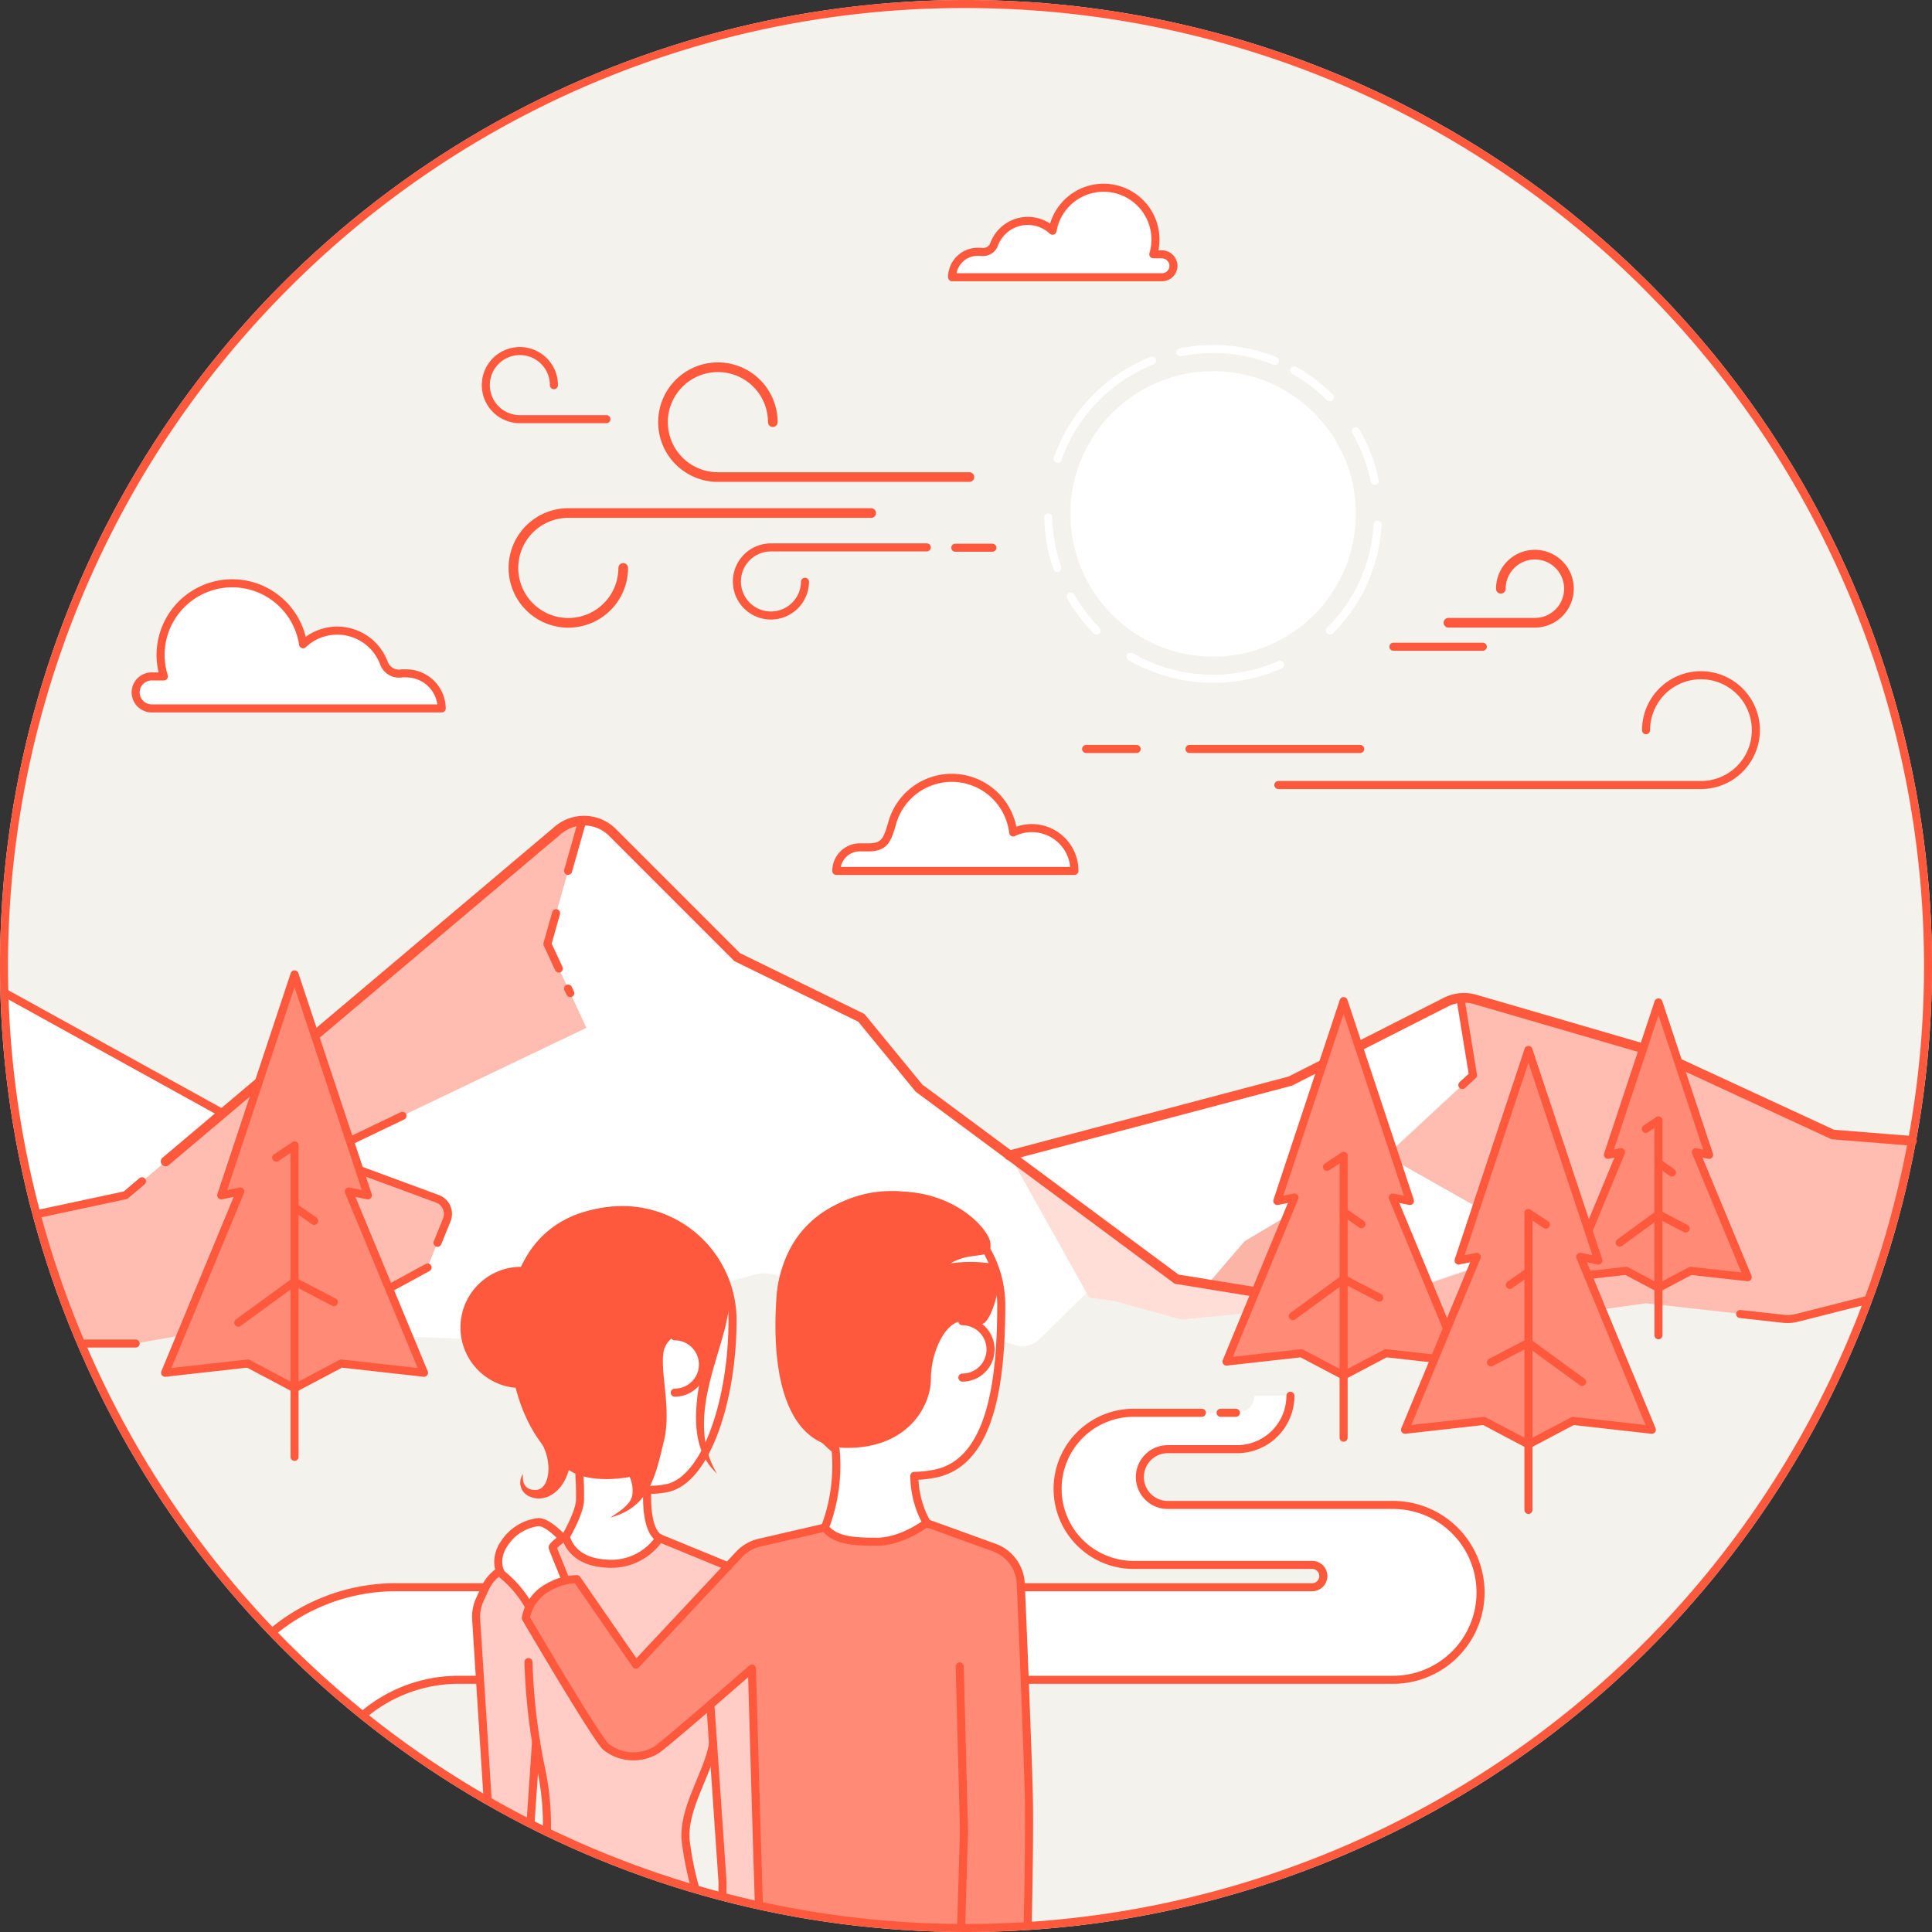 <svg xmlns="http://www.w3.org/2000/svg" viewBox="0 0 240 240"><rect x="0" y="0" width="240" height="240" fill="#333333" stroke="none"/><defs><style>.cls-1{fill:#f4f2ec;}.cls-2,.cls-9{fill:#fff;}.cls-3{fill:#ffded8;}.cls-4{fill:#ffbdb1;}.cls-13,.cls-5,.cls-7{fill:#ff8b77;}.cls-5{opacity:0.6;}.cls-10,.cls-11,.cls-6{fill:none;}.cls-11,.cls-13,.cls-6,.cls-9{stroke:#ff593d;}.cls-10,.cls-11,.cls-13,.cls-6,.cls-9{stroke-linecap:round;stroke-linejoin:round;}.cls-8{fill:#ffcdc5;}.cls-10{stroke:#fff;}.cls-11{stroke-width:1.2px;}.cls-12{fill:#ff593d;}</style></defs><title>Middel 37</title><g id="Laag_2" data-name="Laag 2"><g id="Laag_1-2" data-name="Laag 1"><circle class="cls-1" cx="120" cy="120" r="120"/><path class="cls-2" d="M60.1,197.17H49.39a26.08,26.08,0,0,0-15.45,5.48C37.22,206.25,45.16,213,45.16,213s5.45-4.34,11.28-4.34l3.2,0s-.64-6.82-.49-7.92A31.79,31.79,0,0,1,60.1,197.17Z"/><path class="cls-2" d="M160.31,173.38h-4.47a2.12,2.12,0,0,1-2.12,2.12h-12.9a9.45,9.45,0,0,0-9.44,9.45h0a9.45,9.45,0,0,0,9.44,9.45H163a1.38,1.38,0,0,1,1.39,1.38h0a1.39,1.39,0,0,1-1.39,1.39H127l.49,11.5h45.56a10.86,10.86,0,0,0,10.86-10.86h0a10.87,10.87,0,0,0-10.86-10.86h-28a3.46,3.46,0,0,1-3.46-3.46h0a3.46,3.46,0,0,1,3.46-3.47h8.61a6.63,6.63,0,0,0,6.63-6.63h0"/><polygon class="cls-3" points="125.36 143.53 135.31 161.2 138.39 161.6 146.75 163.92 158.1 162.81 175.77 167.61 182.98 164.9 146.14 158.95 125.36 143.53"/><path class="cls-2" d="M55.51,151.55l-2.39,5.9-8.19,4.46L49.36,166l14.23.53,30.05-8.16a5,5,0,0,1,2.72,0l29.78,8.72a3,3,0,0,0,3-.75l5.83-5.74-9.56-17.1-11.22-8.31L107,126.44,91.58,118.9,76.09,103.41A5,5,0,0,0,72.33,102L68,117.26l4.84,10.42L39.73,143.53l14.62,5.39A2,2,0,0,1,55.51,151.55Z"/><path class="cls-2" d="M156.56,160.63,150,159.57l4.62-5.38,8.93-5.3-3.9,12.24,8.48,1.37L183,157.45l3.35-6-14.14-8,10.79-10L181.41,124a4.7,4.7,0,0,0-1.82.52l-19.31,9.8-34.92,9.23L146.14,159Z"/><path class="cls-4" d="M72.84,127.68,68,117.26,72.33,102a5,5,0,0,0-3,1.15L27.66,138.29,15.6,148.47,4.54,150.84A115,115,0,0,0,10,166.9h6.82l28.08-5,8.19-4.46,2.39-5.9a2,2,0,0,0-1.16-2.63l-14.62-5.39Z"/><path class="cls-4" d="M237.58,141.72l-9-.72a5.27,5.27,0,0,1-1.7-.44l-21.61-10-22-6.41a5,5,0,0,0-1.84-.17l1.57,9.59-10.79,10,14.14,8-3.35,6-14.86,5.05L183,164.9l21.47-3,17.93,2,9.72-2.46A118.72,118.72,0,0,0,237.58,141.72Z"/><polygon class="cls-5" points="154.61 154.19 149.99 159.57 156.56 160.63 159.64 161.13 163.54 148.89 154.61 154.19"/><path class="cls-6" d="M216.17,163.23l5.31.59a4.86,4.86,0,0,0,1.78-.12l8.6-2.18"/><polyline class="cls-6" points="10.22 166.9 13.53 166.9 15.66 166.9 16.85 166.9"/><path class="cls-2" d="M70.3,196.43c0-.13-1.59-3.93-1.64-4.18s1.25-1.17,1.25-1.17-1.83-2-3-2a5.86,5.86,0,0,0-4.29,2.7c-1.13,1.65-.73,3.37-.21,3.83A17.66,17.66,0,0,1,66,200.1Z"/><path class="cls-7" d="M94.28,236.76a112,112,0,0,0,33.38,2.7c.12-5.38.23-13.08.14-16.62-.11-4.29-.69-19.33-1-26.1a5,5,0,0,0-3.3-4.5l-8.46-3.06-12.65.6-8.05,1.86a5,5,0,0,0-2.52,1.45L79,206.79l-7.34-10.62a7.25,7.25,0,0,0-3.53,1A5.46,5.46,0,0,0,65.32,201S74,215.82,75.28,217a5.51,5.51,0,0,0,6.28.37c1.55-1.09,11.85-10.1,11.85-10.1S93.94,226.14,94.28,236.76Z"/><path class="cls-8" d="M70.3,190.87l-1.64,1.38,1.64,4.18,1.37-.26L79,206.79l11.45-12.21-8.52-3.5s-2,3.15-5.55,3.17A6.9,6.9,0,0,1,70.3,190.87Z"/><path class="cls-8" d="M62.69,195.86l2.87,3.41-.24,1.7s7.5,12.45,9.26,15.15,5,2.66,7.28,1,11.55-9.87,11.55-9.87l.87,29.47-4.54-1.25-1.12-18.33s-.4.94-1.05,2.76-2.19,5.24-2.39,7.45,1.26,7.43,1.26,7.43-5.57-1.78-9-3.06S68,227.69,68,227.69l-.15-3.12a71.09,71.09,0,0,0-1.28-8.45l-.71,10.53-5.27-2.8s-1.19-18.44-1.47-20.75a9.31,9.31,0,0,1,.9-5.29,8,8,0,0,1,1.87-2.51Z"/><path class="cls-6" d="M62,195.23a5,5,0,0,0-1.71,2l-.7,1.52a5.08,5.08,0,0,0-.44,2.4l1.42,22.29"/><polyline class="cls-6" points="90.46 194.58 81.94 191.08 70.3 190.87"/><path class="cls-2" d="M.56,123.31a107.54,107.54,0,0,0,4,27.53l11.06-2.37,12.06-10.18Z"/><path class="cls-9" d="M77.28,150.32a13.71,13.71,0,0,0-12.56,8.24A11.26,11.26,0,0,0,63.59,164c0,10,3.9,15.57,8.33,18.42a38.91,38.91,0,0,1,.13,4c-.1,1.62-1.75,4.43-1.75,4.43s.46,3.16,5.08,3.39a7.2,7.2,0,0,0,6.56-3.18s-1.75-.47-1.54-6a10.23,10.23,0,0,0,2.5-.21C87.81,183.77,91,173.73,91,164A13.69,13.69,0,0,0,77.28,150.32Z"/><polygon class="cls-2" points="159.64 161.13 159.64 161.13 156.56 160.63 159.64 161.13"/><circle class="cls-2" cx="150.7" cy="63.84" r="17.73"/><path class="cls-10" d="M131.38,57A20.52,20.52,0,0,1,143.11,44.8"/><path class="cls-10" d="M131.34,70.55a20.45,20.45,0,0,1-1.12-6.28"/><path class="cls-10" d="M136.21,78.32A20.68,20.68,0,0,1,133,74.1"/><path class="cls-10" d="M159,82.58a19.62,19.62,0,0,1-3.39,1.15,20.48,20.48,0,0,1-9.78,0,20.08,20.08,0,0,1-5.38-2.16"/><path class="cls-10" d="M171.14,65.2A20.66,20.66,0,0,1,169,73.13a20.22,20.22,0,0,1-3.78,5.19"/><path class="cls-10" d="M168.43,53.58a20.45,20.45,0,0,1,2.34,6.15"/><path class="cls-10" d="M160.77,46a20.64,20.64,0,0,1,4.41,3.35"/><path class="cls-10" d="M146.65,43.76a20.46,20.46,0,0,1,11.72,1.08"/><path class="cls-11" d="M96,52.44a6.82,6.82,0,1,0-6.82,6.82h31.24"/><path class="cls-6" d="M204.48,90.71a6.82,6.82,0,1,1,6.81,6.81H158.8"/><path class="cls-11" d="M77.42,70.55a6.82,6.82,0,1,1-6.81-6.82h37.61"/><path class="cls-6" d="M100,72.27A4.23,4.23,0,1,1,95.76,68h19.37"/><path class="cls-11" d="M186.44,73.14a4.23,4.23,0,1,1,4.23,4.22H179.93"/><path class="cls-6" d="M68.81,47.85a4.23,4.23,0,1,0-4.22,4.22H75.33"/><line class="cls-6" x1="0.69" y1="123.39" x2="27.66" y2="138.29"/><polyline class="cls-6" points="17.64 146.74 15.6 148.47 4.52 150.84"/><path class="cls-11" d="M183,164.9l-36.84-6-32-23.73L107,126.44,91.58,118.9,76.09,103.41a5,5,0,0,0-6.76-.29L20.57,144.28"/><path class="cls-11" d="M125.36,143.53l34.92-9.23,19.31-9.8a5,5,0,0,1,3.66-.35l22,6.41,22.42,10.37,9.85.79"/><polyline class="cls-6" points="181.46 124.27 182.98 133.57 181.66 134.79"/><path class="cls-9" d="M50.47,83.65a4.93,4.93,0,0,0-.55,0,2,2,0,0,1-2.21-1.23,6.18,6.18,0,0,0-10.06-2.39,8.9,8.9,0,1,0-17.29,4H18.93a2,2,0,0,0-2.05,1.63A2,2,0,0,0,18.82,88H54.87A4.4,4.4,0,0,0,50.47,83.65Z"/><path class="cls-9" d="M118.27,34.44h26.08a1.42,1.42,0,0,0,1.4-1.67,1.47,1.47,0,0,0-1.48-1.18h-1a6.44,6.44,0,1,0-12.52-2.93,4.47,4.47,0,0,0-7.27,1.73,1.45,1.45,0,0,1-1.6.89l-.4,0A3.18,3.18,0,0,0,118.27,34.44Z"/><line class="cls-6" x1="118.67" y1="68.04" x2="123.28" y2="68.04"/><line class="cls-6" x1="168.97" y1="93.04" x2="147.76" y2="93.04"/><line class="cls-6" x1="141.2" y1="93.04" x2="134.92" y2="93.04"/><line class="cls-6" x1="173.09" y1="80.34" x2="184.2" y2="80.34"/><path class="cls-9" d="M128.16,102.87a5.22,5.22,0,0,0-2.3.54,7.68,7.68,0,0,0-15.07-1h0c-.53,1.68-.77,2.85-2.85,2.85h-1.12a2.93,2.93,0,0,0-2.93,2.93h29.58A5.3,5.3,0,0,0,128.16,102.87Z"/><path class="cls-12" d="M84,165.9a2.9,2.9,0,0,0-1.53,1.83c-.56,2.58,1,7.25,0,11.31s-1.69,8.18-6.65,9.47c1.11-.74,2.55-1.61,2.73-2.82a4.11,4.11,0,0,0-.33-2.22s-4.8,1-7.57-.87-7.39-6.79-7.44-17.27,6.15-15.42,13.9-15.42a14,14,0,0,1,13.32,10.35c1.23,5.3-6.11,14.9-1.36,22.8-2.58-2.4-3.32-6.14-1.88-12.79"/><circle class="cls-12" cx="64.73" cy="164.9" r="7.53"/><path class="cls-12" d="M67,178.85c1.73,2.42,1.41,6.24-.5,6.24s-1.52-2-1.52-2a1.86,1.86,0,0,0,1,2.88c2.22.85,4.89-1.41,4.91-5.17S67,178.85,67,178.85Z"/><line class="cls-6" x1="65.91" y1="226.42" x2="66.59" y2="216.38"/><path class="cls-6" d="M65.65,206.47a76,76,0,0,0,1.55,13.19,33,33,0,0,1,.73,7.94"/><polyline class="cls-6" points="88.25 211.81 89.76 233.85 89.74 235.51"/><path class="cls-6" d="M88.58,216.58c-.6,3.79-3.91,8.2-3.37,12.33a37.57,37.57,0,0,0,1.2,5.79"/><path class="cls-6" d="M70.2,196.17c0-.14-1.49-3.67-1.54-3.92s1.25-1.17,1.25-1.17-1.83-2-3-2a5.86,5.86,0,0,0-4.29,2.7c-1.13,1.65-.73,3.37-.21,3.83a13.85,13.85,0,0,1,3.27,3.87"/><path class="cls-6" d="M127.5,208.67h45.56a10.86,10.86,0,0,0,10.86-10.86h0a10.87,10.87,0,0,0-10.86-10.86h-28a3.46,3.46,0,0,1-3.46-3.46h0a3.46,3.46,0,0,1,3.46-3.47h8.61a6.63,6.63,0,0,0,6.63-6.63h0"/><path class="cls-6" d="M149.3,175.5h-8.48a9.45,9.45,0,0,0-9.44,9.45h0a9.45,9.45,0,0,0,9.44,9.45H163a1.38,1.38,0,0,1,1.39,1.38h0a1.39,1.39,0,0,1-1.39,1.39H127"/><line class="cls-6" x1="153.53" y1="175.5" x2="151.63" y2="175.5"/><path class="cls-9" d="M83.82,166a3.48,3.48,0,0,1,0,7"/><line class="cls-6" x1="53.12" y1="157.45" x2="44.93" y2="161.91"/><path class="cls-6" d="M50,138.61l-10.28,4.92,14.62,5.39a2,2,0,0,1,1.16,2.63l-1.15,2.83"/><line class="cls-6" x1="70.57" y1="122.8" x2="70.84" y2="123.37"/><polyline class="cls-6" points="69.08 113.44 68 117.26 69.42 120.32"/><line class="cls-6" x1="72.33" y1="101.97" x2="70.57" y2="108.18"/><polygon class="cls-13" points="42.39 169.38 52.67 170.53 43.33 148.01 45.7 148.49 36.59 121.04 27.48 148.49 29.85 148.01 20.51 170.53 30.79 169.38 36.59 172.45 42.39 169.38"/><line class="cls-6" x1="36.59" y1="142.3" x2="36.59" y2="180.98"/><polyline class="cls-6" points="29.6 164.31 36.59 159.21 41.48 161.76"/><line class="cls-6" x1="39.03" y1="151.66" x2="36.59" y2="149.97"/><line class="cls-6" x1="36.59" y1="142.3" x2="34.31" y2="143.81"/><polygon class="cls-13" points="172.16 168.1 181.46 169.14 173.01 148.76 175.15 149.19 166.91 124.36 158.67 149.19 160.81 148.76 152.36 169.14 161.66 168.1 166.91 170.87 172.16 168.1"/><line class="cls-6" x1="166.91" y1="143.6" x2="166.91" y2="178.59"/><polyline class="cls-6" points="160.59 163.5 166.91 158.89 171.34 161.2"/><line class="cls-6" x1="169.12" y1="152.07" x2="166.91" y2="150.53"/><line class="cls-6" x1="166.91" y1="143.6" x2="164.85" y2="144.96"/><polygon class="cls-13" points="210.02 157.87 217.11 158.66 210.67 143.13 212.31 143.46 206.02 124.52 199.74 143.46 201.37 143.13 194.93 158.66 202.02 157.87 206.02 159.99 210.02 157.87"/><line class="cls-6" x1="206.02" y1="139.19" x2="206.02" y2="165.87"/><polyline class="cls-6" points="201.2 154.37 206.02 150.85 209.4 152.61"/><line class="cls-6" x1="207.7" y1="145.65" x2="206.02" y2="144.48"/><line class="cls-6" x1="206.02" y1="139.19" x2="204.45" y2="140.23"/><polygon class="cls-13" points="184.34 176.51 174.54 177.61 183.45 156.13 181.19 156.59 189.87 130.43 198.56 156.59 196.3 156.13 205.2 177.61 195.4 176.51 189.87 179.43 184.34 176.51"/><line class="cls-6" x1="189.87" y1="150.7" x2="189.87" y2="187.57"/><polyline class="cls-6" points="196.54 171.67 189.87 166.81 185.21 169.24"/><line class="cls-6" x1="187.55" y1="159.62" x2="189.87" y2="158"/><line class="cls-6" x1="189.87" y1="150.7" x2="192.04" y2="152.13"/><path class="cls-12" d="M120,1a119,119,0,0,1,84.15,203.15A119,119,0,0,1,35.85,35.85,118.25,118.25,0,0,1,120,1m0-1A120,120,0,1,0,240,120,120,120,0,0,0,120,0Z"/><path class="cls-6" d="M127.66,239.25c.13-5.37.23-12.92.14-16.41-.11-4.29-.69-19.33-1-26.1a5,5,0,0,0-3.3-4.5l-8.46-3.06-12.65.6-8.05,1.86a5,5,0,0,0-2.52,1.45L79,206.79l-7.34-10.62a7.25,7.25,0,0,0-3.53,1A5.46,5.46,0,0,0,65.32,201S74,215.82,75.28,217a5.51,5.51,0,0,0,6.28.37c1.55-1.09,11.85-10.1,11.85-10.1s.52,18.65.86,29.27"/><polyline class="cls-6" points="119.22 207 119.75 227.41 119.4 239.34"/><path class="cls-9" d="M110.65,148.46a13.68,13.68,0,0,0-12.56,8.24A11.25,11.25,0,0,0,97,162.14c0,9.32,3,14.86,6.8,17.93a21.59,21.59,0,0,1-1.33,9.71c1.39,1.74,4,1.72,6.46,1.74,3.16,0,6.19-2.34,6.19-2.34a12.21,12.21,0,0,1-1.54-5.84,14.14,14.14,0,0,0,2.8-.33c6.65-1.54,8-11.15,8-20.87A13.67,13.67,0,0,0,110.65,148.46Z"/><path class="cls-6" d="M119.55,164.13a3.48,3.48,0,0,1,0,7"/><path class="cls-12" d="M119.55,164.13a2.43,2.43,0,0,0,2.69.24c1.24-.88,2.94-7,.81-7.42a16.61,16.61,0,0,0-5,0,6.91,6.91,0,0,1,2.59-.88c1.7-.28,2.58-.09,2.38-1.71S118.76,148,111.42,148s-14.46,4-15,13.76c-.56,9.22,1.33,18.1,8.86,18.1s10.36-5.21,10.36-8.58S117.48,164.13,119.55,164.13Z"/><path class="cls-6" d="M60.1,197.17H49.21a23.93,23.93,0,0,0-15.27,5.48"/><path class="cls-6" d="M45.16,213A18.29,18.29,0,0,1,57,208.67h2.37"/></g></g></svg>